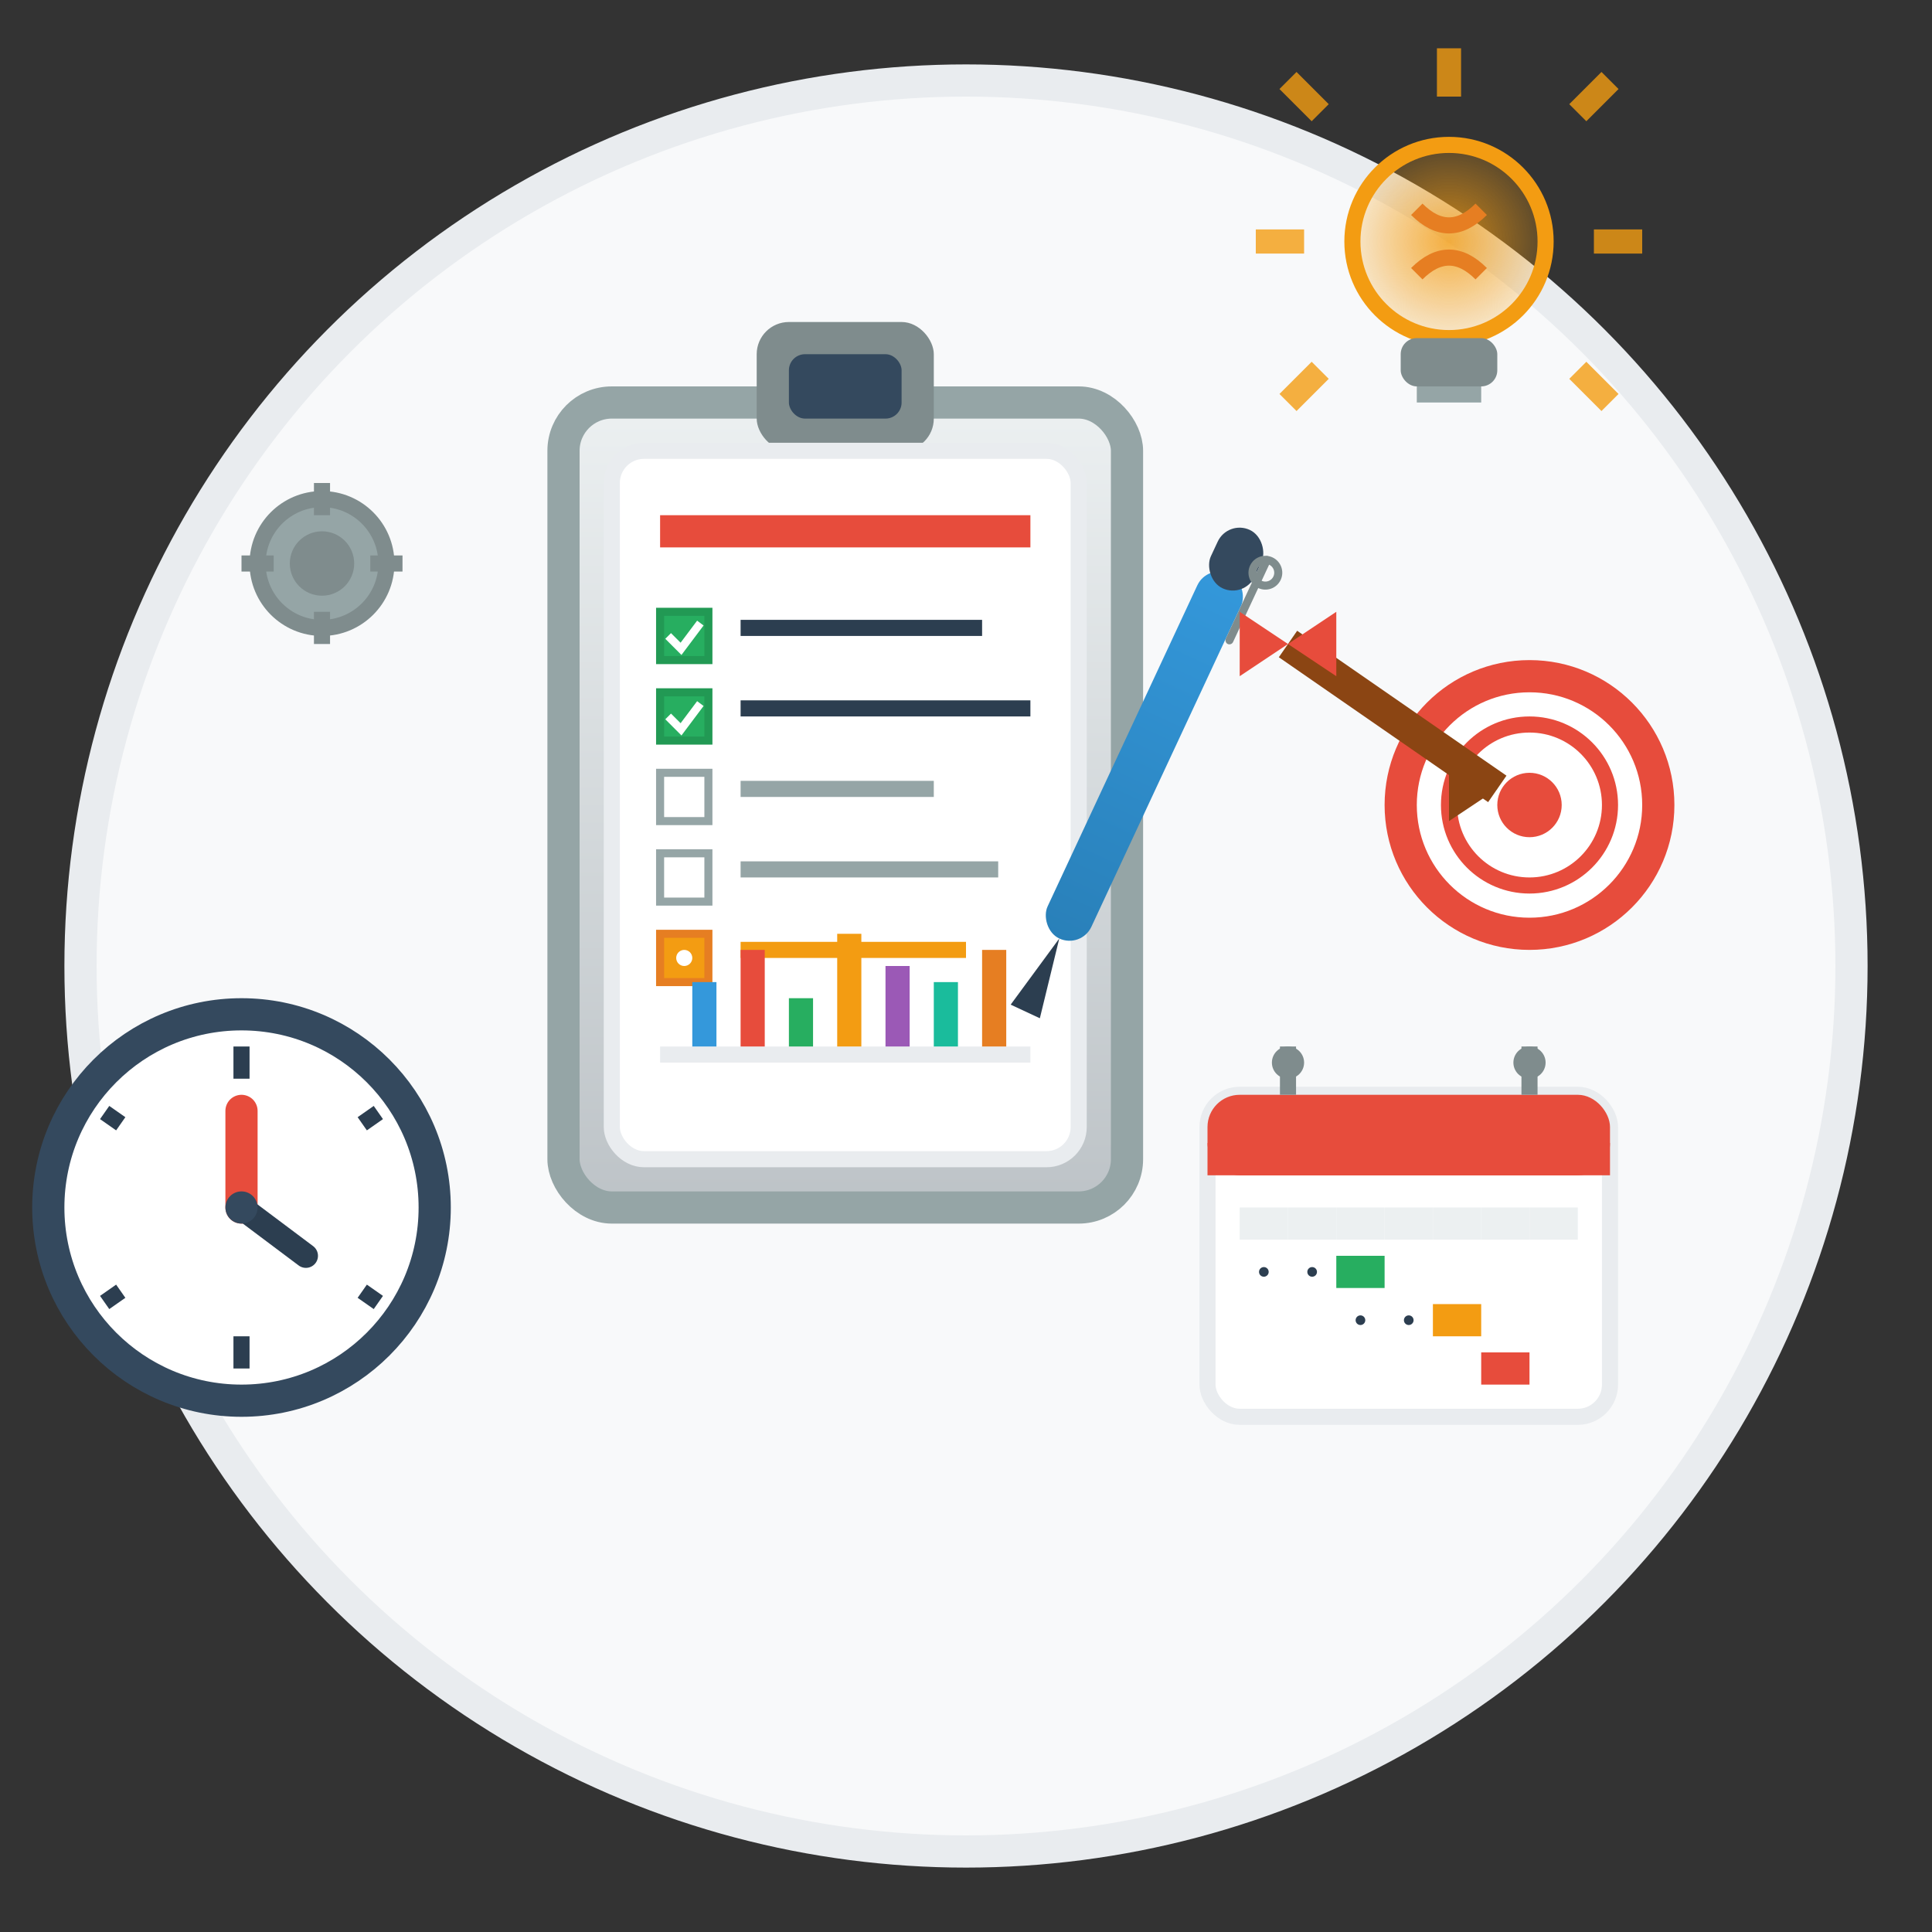 <svg width="120" height="120" viewBox="0 0 120 120" fill="none" xmlns="http://www.w3.org/2000/svg">
  <rect x="0" y="0" width="120" height="120" fill="#333333" stroke="none"/>
  <defs>
    <linearGradient id="clipboardGradient" x1="0%" y1="0%" x2="0%" y2="100%">
      <stop offset="0%" style="stop-color:#ecf0f1;stop-opacity:1" />
      <stop offset="100%" style="stop-color:#bdc3c7;stop-opacity:1" />
    </linearGradient>
    <linearGradient id="penGradient" x1="0%" y1="0%" x2="0%" y2="100%">
      <stop offset="0%" style="stop-color:#3498db;stop-opacity:1" />
      <stop offset="100%" style="stop-color:#2980b9;stop-opacity:1" />
    </linearGradient>
    <radialGradient id="lightGradient" cx="50%" cy="50%" r="50%">
      <stop offset="0%" style="stop-color:#f39c12;stop-opacity:0.8" />
      <stop offset="100%" style="stop-color:#f39c12;stop-opacity:0.2" />
    </radialGradient>
  </defs>
  
  <!-- Background circle -->
  <circle cx="60" cy="60" r="55" fill="#f8f9fa" stroke="#e9ecef" stroke-width="2"/>
  
  <!-- Clipboard -->
  <g transform="translate(35, 20)">
    <!-- Clipboard base -->
    <rect x="0" y="5" width="35" height="50" fill="url(#clipboardGradient)" stroke="#95a5a6" stroke-width="2" rx="3"/>
    
    <!-- Clip -->
    <rect x="12" y="0" width="11" height="8" fill="#7f8c8d" rx="2"/>
    <rect x="14" y="2" width="7" height="4" fill="#34495e" rx="1"/>
    
    <!-- Paper -->
    <rect x="3" y="8" width="29" height="44" fill="#ffffff" stroke="#e9ecef" stroke-width="1" rx="2"/>
    
    <!-- Title line -->
    <rect x="6" y="12" width="23" height="2" fill="#e74c3c"/>
    
    <!-- Checklist items -->
    <g transform="translate(6, 18)">
      <!-- Item 1 - checked -->
      <rect x="0" y="0" width="3" height="3" fill="#27ae60" stroke="#229954" stroke-width="0.5"/>
      <path d="M0.5 1.5 L1.3 2.3 L2.5 0.7" stroke="#ffffff" stroke-width="0.5" fill="none"/>
      <rect x="5" y="0.5" width="15" height="1" fill="#2c3e50"/>
      
      <!-- Item 2 - checked -->
      <rect x="0" y="5" width="3" height="3" fill="#27ae60" stroke="#229954" stroke-width="0.5"/>
      <path d="M0.5 6.5 L1.3 7.3 L2.5 5.7" stroke="#ffffff" stroke-width="0.5" fill="none"/>
      <rect x="5" y="5.5" width="18" height="1" fill="#2c3e50"/>
      
      <!-- Item 3 - unchecked -->
      <rect x="0" y="10" width="3" height="3" fill="#ffffff" stroke="#95a5a6" stroke-width="0.5"/>
      <rect x="5" y="10.5" width="12" height="1" fill="#95a5a6"/>
      
      <!-- Item 4 - unchecked -->
      <rect x="0" y="15" width="3" height="3" fill="#ffffff" stroke="#95a5a6" stroke-width="0.5"/>
      <rect x="5" y="15.5" width="16" height="1" fill="#95a5a6"/>
      
      <!-- Item 5 - in progress -->
      <rect x="0" y="20" width="3" height="3" fill="#f39c12" stroke="#e67e22" stroke-width="0.5"/>
      <circle cx="1.5" cy="21.5" r="0.5" fill="#ffffff"/>
      <rect x="5" y="20.5" width="14" height="1" fill="#f39c12"/>
    </g>
    
    <!-- Chart/graph section -->
    <g transform="translate(6, 45)">
      <rect x="0" y="0" width="23" height="1" fill="#e9ecef"/>
      <rect x="2" y="-4" width="1.5" height="4" fill="#3498db"/>
      <rect x="5" y="-6" width="1.5" height="6" fill="#e74c3c"/>
      <rect x="8" y="-3" width="1.5" height="3" fill="#27ae60"/>
      <rect x="11" y="-7" width="1.5" height="7" fill="#f39c12"/>
      <rect x="14" y="-5" width="1.5" height="5" fill="#9b59b6"/>
      <rect x="17" y="-4" width="1.5" height="4" fill="#1abc9c"/>
      <rect x="20" y="-6" width="1.5" height="6" fill="#e67e22"/>
    </g>
  </g>
  
  <!-- Pen/Pencil -->
  <g transform="translate(75, 35) rotate(25)">
    <!-- Pen body -->
    <rect x="0" y="0" width="3" height="25" fill="url(#penGradient)" rx="1.5"/>
    
    <!-- Pen tip -->
    <path d="M1.5 25 L0.5 30 L2.5 30 Z" fill="#2c3e50"/>
    
    <!-- Pen cap -->
    <rect x="0" y="-3" width="3" height="4" fill="#34495e" rx="1.5"/>
    
    <!-- Pen clip -->
    <rect x="3" y="-2" width="0.5" height="6" fill="#7f8c8d" rx="0.25"/>
    <circle cx="3.5" cy="-1" r="0.8" fill="none" stroke="#7f8c8d" stroke-width="0.5"/>
  </g>
  
  <!-- Calendar -->
  <g transform="translate(75, 65)">
    <!-- Calendar base -->
    <rect x="0" y="3" width="25" height="20" fill="#ffffff" stroke="#e9ecef" stroke-width="1" rx="2"/>
    
    <!-- Calendar header -->
    <rect x="0" y="3" width="25" height="5" fill="#e74c3c" rx="2"/>
    <rect x="0" y="6" width="25" height="2" fill="#e74c3c"/>
    
    <!-- Calendar spiral -->
    <circle cx="5" cy="1" r="1" fill="#7f8c8d"/>
    <circle cx="20" cy="1" r="1" fill="#7f8c8d"/>
    <rect x="4.5" y="0" width="1" height="3" fill="#7f8c8d"/>
    <rect x="19.5" y="0" width="1" height="3" fill="#7f8c8d"/>
    
    <!-- Calendar grid -->
    <g transform="translate(2, 10)">
      <!-- Week days -->
      <rect x="0" y="0" width="3" height="2" fill="#ecf0f1"/>
      <rect x="3" y="0" width="3" height="2" fill="#ecf0f1"/>
      <rect x="6" y="0" width="3" height="2" fill="#ecf0f1"/>
      <rect x="9" y="0" width="3" height="2" fill="#ecf0f1"/>
      <rect x="12" y="0" width="3" height="2" fill="#ecf0f1"/>
      <rect x="15" y="0" width="3" height="2" fill="#ecf0f1"/>
      <rect x="18" y="0" width="3" height="2" fill="#ecf0f1"/>
      
      <!-- Some dates highlighted -->
      <rect x="6" y="3" width="3" height="2" fill="#27ae60"/>
      <rect x="12" y="6" width="3" height="2" fill="#f39c12"/>
      <rect x="15" y="9" width="3" height="2" fill="#e74c3c"/>
      
      <!-- Date numbers (simplified) -->
      <circle cx="1.5" cy="4" r="0.3" fill="#2c3e50"/>
      <circle cx="4.5" cy="4" r="0.3" fill="#2c3e50"/>
      <circle cx="7.5" cy="7" r="0.3" fill="#2c3e50"/>
      <circle cx="10.5" cy="7" r="0.3" fill="#2c3e50"/>
    </g>
  </g>
  
  <!-- Clock -->
  <g transform="translate(15, 75)">
    <!-- Clock face -->
    <circle cx="0" cy="0" r="12" fill="#ffffff" stroke="#34495e" stroke-width="2"/>
    
    <!-- Hour markers -->
    <g stroke="#2c3e50" stroke-width="1">
      <line x1="0" y1="-10" x2="0" y2="-8"/>
      <line x1="8.5" y1="-5.9" x2="7.5" y2="-5.2"/>
      <line x1="8.5" y1="5.9" x2="7.5" y2="5.2"/>
      <line x1="0" y1="10" x2="0" y2="8"/>
      <line x1="-8.5" y1="5.9" x2="-7.5" y2="5.2"/>
      <line x1="-8.5" y1="-5.9" x2="-7.5" y2="-5.2"/>
    </g>
    
    <!-- Clock hands -->
    <line x1="0" y1="0" x2="0" y2="-6" stroke="#e74c3c" stroke-width="2" stroke-linecap="round"/>
    <line x1="0" y1="0" x2="4" y2="3" stroke="#2c3e50" stroke-width="1.5" stroke-linecap="round"/>
    
    <!-- Center dot -->
    <circle cx="0" cy="0" r="1" fill="#34495e"/>
  </g>
  
  <!-- Lightbulb (ideas) -->
  <g transform="translate(90, 15)">
    <!-- Bulb -->
    <circle cx="0" cy="0" r="6" fill="url(#lightGradient)" stroke="#f39c12" stroke-width="1"/>
    
    <!-- Filament -->
    <path d="M-2 -2 Q0 0 2 -2 M-2 2 Q0 0 2 2" stroke="#e67e22" stroke-width="1" fill="none"/>
    
    <!-- Base -->
    <rect x="-3" y="6" width="6" height="3" fill="#7f8c8d" rx="1"/>
    <rect x="-2" y="9" width="4" height="1" fill="#95a5a6"/>
    
    <!-- Light rays -->
    <g stroke="#f39c12" stroke-width="1.5" opacity="0.8">
      <line x1="-8" y1="-8" x2="-10" y2="-10"/>
      <line x1="0" y1="-9" x2="0" y2="-12"/>
      <line x1="8" y1="-8" x2="10" y2="-10"/>
      <line x1="9" y1="0" x2="12" y2="0"/>
      <line x1="8" y1="8" x2="10" y2="10"/>
      <line x1="-8" y1="8" x2="-10" y2="10"/>
      <line x1="-9" y1="0" x2="-12" y2="0"/>
    </g>
  </g>
  
  <!-- Gears (planning process) -->
  <g transform="translate(20, 35)">
    <!-- Small gear -->
    <circle cx="0" cy="0" r="4" fill="#95a5a6" stroke="#7f8c8d" stroke-width="1"/>
    <circle cx="0" cy="0" r="2" fill="#7f8c8d"/>
    
    <!-- Gear teeth -->
    <g fill="#7f8c8d">
      <rect x="-0.5" y="-5" width="1" height="2"/>
      <rect x="-0.5" y="3" width="1" height="2"/>
      <rect x="3" y="-0.5" width="2" height="1"/>
      <rect x="-5" y="-0.5" width="2" height="1"/>
    </g>
  </g>
  
  <!-- Target/Goal -->
  <g transform="translate(95, 50)">
    <circle cx="0" cy="0" r="8" fill="#ffffff" stroke="#e74c3c" stroke-width="2"/>
    <circle cx="0" cy="0" r="5" fill="none" stroke="#e74c3c" stroke-width="1"/>
    <circle cx="0" cy="0" r="2" fill="#e74c3c"/>
    
    <!-- Arrow hitting target -->
    <line x1="-15" y1="-10" x2="-2" y2="-1" stroke="#8b4513" stroke-width="2"/>
    <path d="M-2 -1 L-5 -3 L-5 1 Z" fill="#8b4513"/>
    <path d="M-15 -10 L-18 -12 L-18 -8 L-15 -10 L-12 -8 L-12 -12 Z" fill="#e74c3c"/>
  </g>
</svg>
